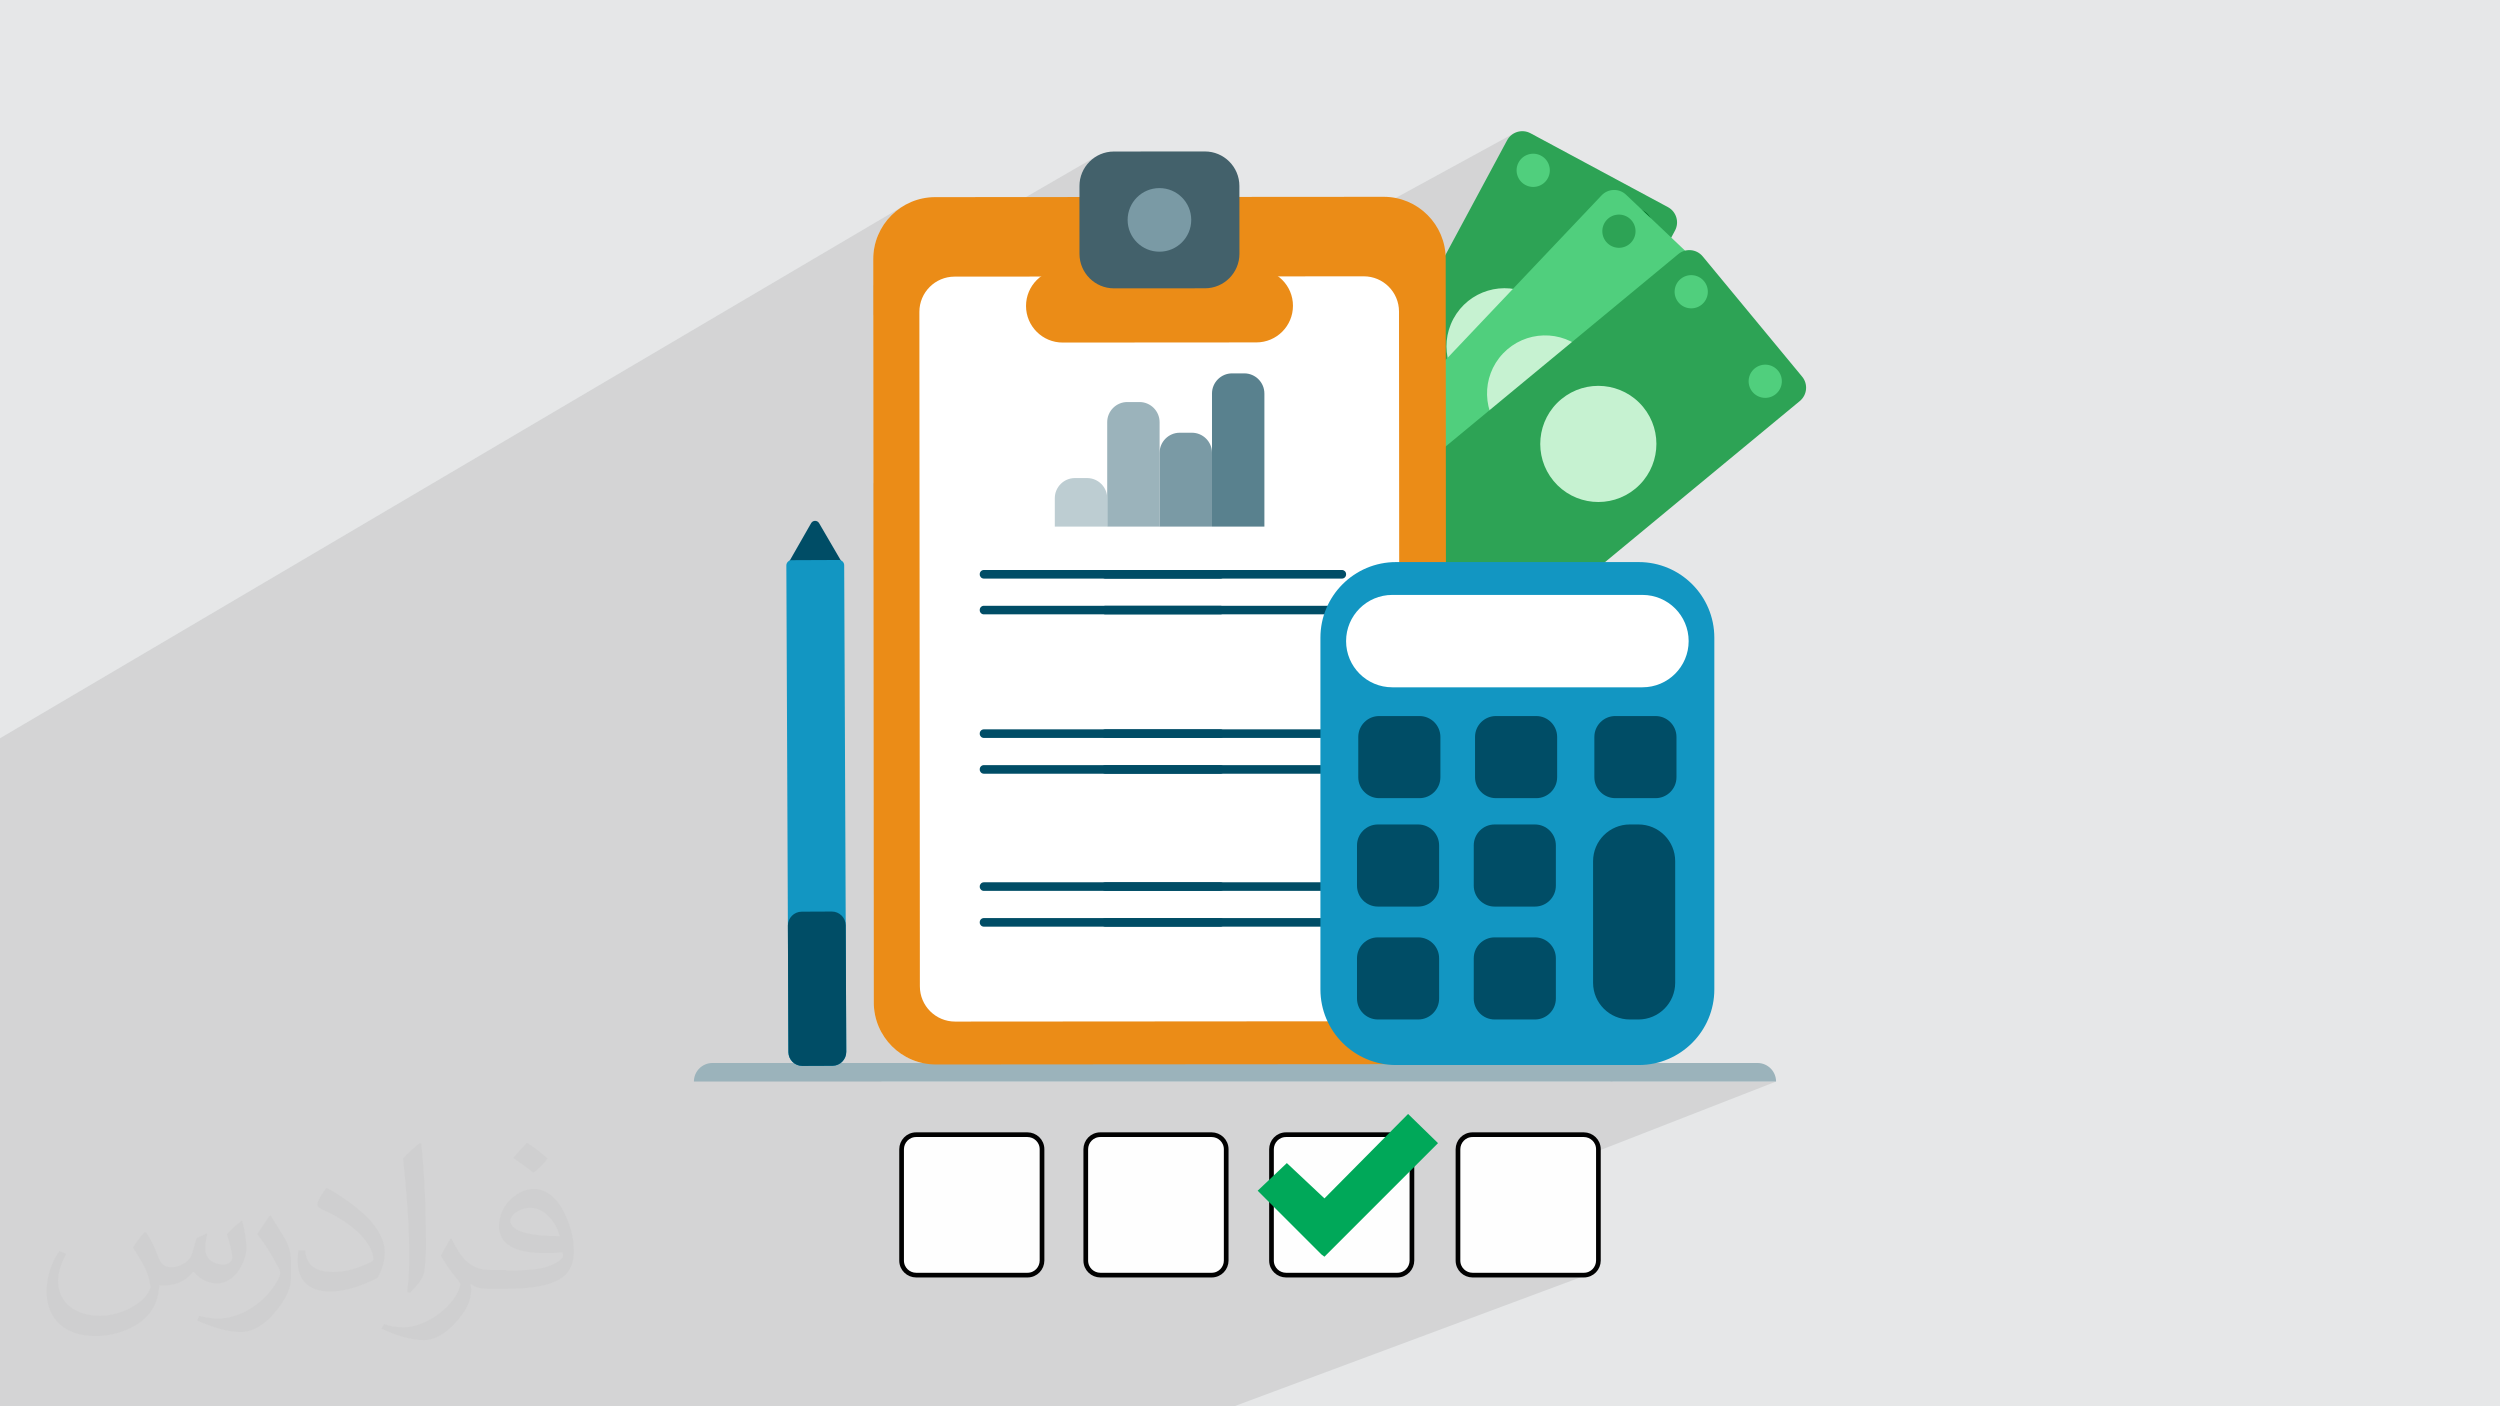 <?xml version="1.0" encoding="UTF-8"?>
<!DOCTYPE svg PUBLIC "-//W3C//DTD SVG 1.1//EN" "http://www.w3.org/Graphics/SVG/1.1/DTD/svg11.dtd">
<!-- Creator: CorelDRAW -->
<svg xmlns="http://www.w3.org/2000/svg" xml:space="preserve" width="3.703in" height="2.083in" version="1.1" style="shape-rendering:geometricPrecision; text-rendering:geometricPrecision; image-rendering:optimizeQuality; fill-rule:evenodd; clip-rule:evenodd"
viewBox="0 0 3703.33 2083.19"
 xmlns:xlink="http://www.w3.org/1999/xlink"
 xmlns:xodm="http://www.corel.com/coreldraw/odm/2003">
 <defs>
  <style type="text/css">
   <![CDATA[
    .str0 {stroke:#010101;stroke-width:6.94;stroke-miterlimit:2.613}
    .fil4 {fill:#00A859}
    .fil0 {fill:#E6E7E8}
    .fil3 {fill:#FEFEFE}
    .fil15 {fill:#004D66;fill-rule:nonzero}
    .fil8 {fill:#007327;fill-rule:nonzero}
    .fil18 {fill:#1296C2;fill-rule:nonzero}
    .fil6 {fill:#2DA355;fill-rule:nonzero}
    .fil13 {fill:#43616B;fill-rule:nonzero}
    .fil9 {fill:#50CF7D;fill-rule:nonzero}
    .fil17 {fill:#59818E;fill-rule:nonzero}
    .fil10 {fill:#6B9269;fill-rule:nonzero}
    .fil14 {fill:#7A9AA5;fill-rule:nonzero}
    .fil5 {fill:#9BB3BB;fill-rule:nonzero}
    .fil16 {fill:#BDCDD2;fill-rule:nonzero}
    .fil7 {fill:#C6F2D1;fill-rule:nonzero}
    .fil11 {fill:#EB8C17;fill-rule:nonzero}
    .fil12 {fill:white;fill-rule:nonzero}
    .fil2 {fill:#373435;fill-opacity:0.031}
    .fil1 {fill:#373435;fill-opacity:0.102}
   ]]>
  </style>
 </defs>
 <g id="Layer_x0020_1">
  <polygon class="fil0" points="-0,0 3703.33,0 3703.33,2083.19 -0,2083.19 "/>
  <polygon class="fil1" points="229.51,2083.19 63.05,2083.19 62.51,2083.19 62.27,2083.19 61.98,2083.19 61.44,2083.19 61.34,2083.19 60.91,2083.19 60.4,2083.19 60.35,2083.19 59.81,2083.19 59.44,2083.19 59.25,2083.19 58.71,2083.19 58.49,2083.19 58.15,2083.19 57.59,2083.19 57.52,2083.19 57.03,2083.19 56.53,2083.19 56.46,2083.19 55.89,2083.19 55.54,2083.19 55.33,2083.19 54.75,2083.19 54.56,2083.19 54.18,2083.19 53.61,2083.19 53.56,2083.19 53.02,2083.19 52.54,2083.19 52.44,2083.19 51.86,2083.19 51.53,2083.19 51.28,2083.19 50.69,2083.19 50.52,2083.19 50.11,2083.19 49.52,2083.19 49.5,2083.19 48.92,2083.19 48.47,2083.19 48.33,2083.19 47.44,2083.19 47.15,2083.19 46.55,2083.19 46.4,2083.19 45.96,2083.19 45.37,2083.19 45.36,2083.19 44.76,2083.19 44.33,2083.19 44.16,2083.19 43.56,2083.19 43.28,2083.19 42.96,2083.19 42.36,2083.19 42.24,2083.19 41.76,2083.19 41.19,2083.19 41.16,2083.19 40.55,2083.19 40.15,2083.19 39.96,2083.19 39.35,2083.19 39.11,2083.19 38.76,2083.19 38.15,2083.19 38.06,2083.19 37.55,2083.19 37.02,2083.19 36.95,2083.19 36.35,2083.19 35.98,2083.19 35.75,2083.19 35.14,2083.19 34.93,2083.19 34.55,2083.19 33.95,2083.19 33.89,2083.19 33.35,2083.19 32.85,2083.19 32.75,2083.19 32.16,2083.19 31.82,2083.19 31.56,2083.19 30.97,2083.19 30.78,2083.19 30.37,2083.19 29.79,2083.19 29.76,2083.19 29.19,2083.19 28.73,2083.19 28.61,2083.19 27.71,2083.19 27.43,2083.19 26.85,2083.19 26.7,2083.19 26.27,2083.19 25.69,2083.19 25.38,2083.19 -0,2083.19 -0,2081.61 -0,2076.63 -0,2062.75 -0,2061.12 -0,1931.83 -0,1931.76 -0,1467.48 -0,1463.46 -0,1463.4 -0,1435.02 -0,1430.4 -0,1429.39 -0,1209.85 -0,1196.39 -0,1171.96 -0,1138.61 -0,1093.61 1341.61,303.13 1334.03,307.74 1326.96,313.04 1320.43,318.98 1314.5,325.52 1309.22,332.59 1304.62,340.18 1300.75,348.22 1297.67,356.67 1295.41,365.48 1294.03,374.61 1293.56,384 1293.59,422.93 1625.7,230.62 1621.49,233.19 1617.56,236.13 1613.93,239.44 1610.63,243.07 1607.69,247.01 1605.13,251.22 1602.98,255.7 1601.26,260.39 1600.01,265.3 1599.24,270.37 1598.98,275.6 1598.99,291.85 1293.62,467.17 1293.8,716.01 2243.1,197.27 2238.95,199.99 2235.36,203.52 2232.46,207.83 2141.35,377.3 1293.88,829.68 1294.36,1484.98 1294.72,1493.11 1295.77,1501.04 1297.48,1508.75 1299.81,1516.19 1302.76,1523.35 1306.26,1530.19 1310.31,1536.69 1314.87,1542.81 1319.92,1548.52 1325.41,1553.8 1331.32,1558.61 1337.63,1562.92 1344.3,1566.71 1351.3,1569.94 1358.6,1572.59 1366.18,1574.63 1304.65,1602.16 2384.55,1602.16 2453.45,1574.63 2462.55,1572.06 2471.31,1568.75 2387.67,1602.16 2630.94,1602.16 2159.75,1785.92 2159.75,1867.28 2160.21,1871.8 2161.52,1875.93 2163.58,1879.61 2166.28,1882.76 2169.51,1885.33 2173.17,1887.26 2177.15,1888.46 2181.34,1888.87 2346.18,1888.87 2350.7,1888.41 2354.83,1887.09 1828.22,2083.19 1824.54,2083.19 1668.25,2083.19 1594.15,2083.19 1566.43,2083.19 1562.63,2083.19 1406.35,2083.19 1397.51,2083.19 1333.74,2083.19 1305.73,2083.19 1301.8,2083.19 1204.17,2083.19 1183.27,2083.19 1180.52,2083.19 1171.11,2083.19 1145.52,2083.19 1138.88,2083.19 1074.41,2083.19 1073.32,2083.19 1061.81,2083.19 1048.22,2083.19 1047.18,2083.19 1043.13,2083.19 1021.35,2083.19 954.69,2083.19 922.88,2083.19 886.84,2083.19 817.22,2083.19 706.24,2083.19 675.67,2083.19 459.83,2083.19 430.51,2083.19 "/>
  <path class="fil2" d="M217.02 1826.17c7,11 12,21 16,32 3,7 5,19 21,19 5,0 11,-1 17,-5 7,-3 12,-9 14,-17l6 -21 15 -7 1 1c-2,8 -3,16 -3,21 0,18 15,24 27,24 7,0 13,-4 13,-10 0,-8 -4,-23 -8,-35 7,-7 14,-14 22,-20l1 1c4,15 6,30 6,40 0,10 -4,20 -8,27 -7,14 -20,25 -36,25 -12,0 -25,-6 -34,-17l-1 0c-9,11 -22,20 -43,20l-7 0c-1,14 -4,24 -9,33 -13,25 -50,42 -85.01,42 -49,0 -73.01,-28 -73.01,-66 0,-23 8,-45 19,-60l10 4c-7,14 -12,27 -12,40 0,35 29,52 62,52 31,0 68.01,-19 75.01,-42 -3,-25 -12,-36 -26,-59 4,-7 10,-15 17,-23l1 0 0 0 0 0 2 1 0 0 0 0 0 0 0 0 0.02 -0.01 -0.01 0.01 0 0 0 0zm564.05 -133.01c10,6 20,14 30,23 -6,8 -12,15 -21,21 -10,-8 -20,-15 -30,-22 7,-8 14,-15 20,-22l0 0 0 0 1 0 0 0 0 0 0 0zm5 96.01c-17,0 -30,11 -30,19 0,17 33,23 73.01,23 -5,-20 -22,-42 -43,-42l-0.01 0zm-37 93.01c22,0 41,-1 55,-4 16,-4 30,-12 30,-18 0,-2 0,-3 -1,-5 -9,1 -19,1 -29,1 -29,0 -52,-7 -61,-23 -2,-5 -4,-10 -4,-16 0,-16 7,-32 19,-42 10,-9 21,-14 33,-14 20,0 37,16 48,42 6,14 11,30 11,51 0,14 -4,25 -12,34 -16,15 -45,21 -90.01,21l-20 0 0 0 -5 0c-11,0 -19,-2 -25,-7l-1 0c0,3 1,5 1,7 0,10 -3,23 -10,33 -20,30 -42,43 -60,43 -19,0 -42,-7 -63,-17l4 -7c7,3 16,5 29,5 34,0 78.01,-33 84.01,-64 -1,-3 -4,-6 -7,-10 -10,-12 -16,-22 -22,-32 5,-10 10,-18 14,-25l2 0c14,29 28,46 57,46l5 0 0 0 21 0 0 0 0 0 -3 1 0 0 0 0 0 0 0 0 0 0zm-146.01 31c2,-14 3,-29 3,-43l0 -21c0,-39 -5,-96.01 -9,-133.01 7,-8 17,-17 25,-23l2 1c5,47 7,101.01 7,151.01 0,13 -1,26 -2,35 -1,12 -8,21 -22,35l-3 -1 0 0 0 0 -1 -1 0 0 0 0 0 0 0 0 0 0zm-151.02 -62.01c1,18 10,33 41,33 20,0 36,-5 55,-14 3,-1 5,-3 5,-5 0,-12 -9,-27 -24,-41 -14,-13 -34,-25 -51,-32 -6,-3 -8,-5 -8,-8 0,-5 7,-16 13,-24l2 0c20,11 43,27 60,44 15,16 25,33 25,51 0,13 -4,26 -11,38 -22,11 -46,20 -70.01,20 -29,0 -48,-14 -48,-45 0,-3 0,-9 1,-16l10 0 0 0 0 0 0 -1 0 0 0 0 0 0 0 0 0 0 0.01 0zm-52 -52l18 29c7,11 13,22 13,41l0 24c0,19 -12,39 -32,60 -15,14 -29,20 -42,20 -19,0 -40,-6 -65,-17l3 -7c8,2 17,4 28,4 36,0 72.01,-26 89.01,-58 2,-4 3,-7 3,-9 0,-4 -2,-8 -4,-11 -9,-17 -19,-33 -30,-47 6,-9 12,-18 18,-27l1 0 0 -2 0 0 0 0 0 0 0 0 0 0 -0.01 0z"/>
  <g id="_2337538385456">
   <path class="fil3 str0" d="M1357.15 1680.85l164.84 0c11.37,0 21.59,9.09 21.59,21.59l0 164.85c0,11.37 -9.09,21.59 -21.59,21.59l-164.84 0c-11.37,0 -21.59,-9.09 -21.59,-21.59l0 -164.85c0,-11.37 9.09,-21.59 21.59,-21.59z"/>
   <path class="fil3 str0" d="M1629.98 1680.85l164.84 0c11.37,0 21.59,9.09 21.59,21.59l0 164.85c0,11.37 -9.09,21.59 -21.59,21.59l-164.84 0c-11.37,0 -21.59,-9.09 -21.59,-21.59l0 -164.85c0,-11.37 9.09,-21.59 21.59,-21.59z"/>
   <path class="fil3 str0" d="M1905.09 1680.85l164.83 0c11.37,0 21.61,9.09 21.61,21.59l0 164.85c0,11.37 -9.1,21.59 -21.61,21.59l-164.83 0c-11.37,0 -21.59,-9.09 -21.59,-21.59l0 -164.85c0,-11.37 9.09,-21.59 21.59,-21.59z"/>
   <path class="fil3 str0" d="M2181.34 1680.85l164.84 0c11.37,0 21.59,9.09 21.59,21.59l0 164.85c0,11.37 -9.09,21.59 -21.59,21.59l-164.84 0c-11.37,0 -21.59,-9.09 -21.59,-21.59l0 -164.85c0,-11.37 9.09,-21.59 21.59,-21.59z"/>
   <polygon class="fil4" points="1961.93,1861.61 1957.38,1858.19 1863.03,1763.83 1906.23,1722.91 1961.93,1775.21 2085.85,1650.15 2130.18,1693.36 "/>
   <path class="fil5" d="M2630.94 1602.16l-1603.05 0c0,-7.61 3.07,-14.48 8.06,-19.46 4.98,-4.98 11.86,-8.06 19.46,-8.06l1548.01 0c15.21,0 27.52,12.32 27.52,27.53z"/>
   <path class="fil6" d="M2190.3 828.59l-203.62 -109.45c-12.46,-6.7 -17.13,-22.26 -10.44,-34.74l256.22 -476.56c6.69,-12.48 22.24,-17.15 34.74,-10.45l203.59 109.45c12.46,6.71 17.13,22.26 10.44,34.74l-256.22 476.56c-6.69,12.48 -22.25,17.15 -34.71,10.45z"/>
   <path class="fil7" d="M2152.98 472.24c-22.5,41.85 -6.82,94.02 35.02,116.51 41.84,22.5 94,6.81 116.53,-35.03 22.5,-41.85 6.78,-94.02 -35.06,-116.51 -41.84,-22.5 -94,-6.81 -116.5,35.03z"/>
   <path class="fil8" d="M2170.71 750.67c-6.44,11.97 -1.96,26.89 10,33.32 11.99,6.43 26.88,1.94 33.32,-10.02 6.44,-11.97 1.96,-26.89 -10,-33.32 -11.99,-6.43 -26.89,-1.95 -33.32,10.02z"/>
   <path class="fil8" d="M2019.15 669.2c-6.44,11.96 -1.96,26.88 10,33.32 11.99,6.43 26.89,1.94 33.32,-10.02 6.44,-11.97 1.96,-26.89 -10,-33.33 -11.96,-6.43 -26.88,-1.94 -33.32,10.02z"/>
   <path class="fil8" d="M2401.09 322.13c-6.44,11.97 -1.96,26.89 10.04,33.31 11.96,6.44 26.85,1.96 33.29,-10.02 6.44,-11.97 1.96,-26.89 -10,-33.31 -11.96,-6.44 -26.89,-1.96 -33.32,10.02z"/>
   <path class="fil9" d="M2249.53 240.66c-6.44,11.97 -1.96,26.89 10.04,33.32 11.96,6.44 26.88,1.94 33.29,-10.02 6.44,-11.97 1.96,-26.89 -10,-33.31 -11.96,-6.44 -26.89,-1.96 -33.32,10.02z"/>
   <path class="fil9" d="M2168.94 877.36l-167.74 -159.02c-10.29,-9.75 -10.73,-25.99 -0.98,-36.26l372.25 -392.67c9.75,-10.29 25.97,-10.72 36.26,-0.97l167.74 159.02c10.29,9.75 10.73,25.99 0.98,36.27l-372.25 392.67c-9.75,10.28 -25.97,10.72 -36.26,0.97z"/>
   <path class="fil7" d="M2226.4 523.7c-32.69,34.49 -31.24,88.93 3.25,121.63 34.46,32.69 88.92,31.24 121.61,-3.25 32.69,-34.48 31.24,-88.94 -3.25,-121.63 -34.49,-32.69 -88.92,-31.24 -121.61,3.25z"/>
   <path class="fil8" d="M2170.49 797.03c-9.34,9.86 -8.93,25.43 0.91,34.79 9.88,9.34 25.43,8.93 34.78,-0.93 9.37,-9.86 8.93,-25.44 -0.92,-34.78 -9.87,-9.35 -25.43,-8.94 -34.77,0.93z"/>
   <path class="fil10" d="M2045.59 678.66c-9.34,9.86 -8.93,25.43 0.95,34.78 9.84,9.35 25.43,8.93 34.77,-0.93 9.34,-9.85 8.93,-25.43 -0.91,-34.78 -9.88,-9.34 -25.43,-8.93 -34.81,0.93z"/>
   <path class="fil8" d="M2505.22 443.94c-9.37,9.86 -8.93,25.43 0.92,34.78 9.87,9.35 25.43,8.94 34.77,-0.93 9.37,-9.86 8.96,-25.44 -0.91,-34.78 -9.88,-9.35 -25.43,-8.94 -34.78,0.93z"/>
   <path class="fil6" d="M2380.32 325.56c-9.34,9.86 -8.93,25.44 0.95,34.79 9.85,9.34 25.43,8.93 34.77,-0.94 9.34,-9.86 8.93,-25.43 -0.94,-34.78 -9.85,-9.35 -25.43,-8.93 -34.78,0.93z"/>
   <path class="fil6" d="M2213.06 935.43l-147.3 -178.14c-9.06,-10.91 -7.51,-27.08 3.41,-36.11l416.96 -344.8c10.92,-9.02 27.11,-7.49 36.13,3.42l147.3 178.14c9.03,10.91 7.48,27.09 -3.41,36.11l-416.99 344.81c-10.92,9.02 -27.07,7.5 -36.1,-3.42z"/>
   <path class="fil7" d="M2312.83 591.31c-36.63,30.28 -41.75,84.5 -11.49,121.13 30.3,36.62 84.5,41.75 121.14,11.48 36.6,-30.28 41.75,-84.51 11.49,-121.13 -30.3,-36.62 -84.54,-41.75 -121.14,-11.48z"/>
   <path class="fil10" d="M2224.29 855.88c-10.48,8.65 -11.96,24.17 -3.28,34.63 8.65,10.48 24.17,11.95 34.61,3.29 10.48,-8.66 11.96,-24.17 3.31,-34.64 -8.68,-10.47 -24.17,-11.94 -34.65,-3.28z"/>
   <path class="fil9" d="M2599.25 545.82c-10.48,8.66 -11.96,24.17 -3.31,34.64 8.68,10.47 24.17,11.94 34.65,3.28 10.48,-8.66 11.93,-24.16 3.28,-34.63 -8.65,-10.47 -24.17,-11.94 -34.62,-3.28z"/>
   <path class="fil9" d="M2489.6 413.22c-10.48,8.66 -11.96,24.17 -3.28,34.64 8.65,10.48 24.14,11.94 34.62,3.28 10.47,-8.66 11.96,-24.17 3.28,-34.64 -8.65,-10.47 -24.17,-11.94 -34.61,-3.28z"/>
   <path class="fil11" d="M1386.36 1576.85l664.13 -0.48c50.77,-0.04 91.89,-41.23 91.86,-92l-0.79 -1100.97c-0.03,-50.78 -41.24,-91.9 -92.01,-91.87l-664.12 0.48c-50.78,0.03 -91.91,41.23 -91.86,92l0.8 1100.97c0.04,50.77 41.23,91.9 92,91.86z"/>
   <path class="fil12" d="M1414.86 1513.3l606.09 -0.44c28.84,-0.02 52.19,-23.4 52.16,-52.24l-0.72 -999.13c-0.03,-28.83 -23.41,-52.19 -52.22,-52.16l-606.11 0.44c-28.82,0.02 -52.17,23.41 -52.16,52.24l0.73 999.13c0.02,28.83 23.41,52.19 52.24,52.16z"/>
   <path class="fil11" d="M1861.11 507.23l-286.94 0.2c-29.96,0.03 -54.27,-24.25 -54.29,-54.2l0 0c-0.02,-29.96 24.25,-54.27 54.22,-54.3l286.94 -0.2c29.96,-0.02 54.27,24.25 54.27,54.21l0 0c0.03,29.96 -24.24,54.27 -54.2,54.29z"/>
   <path class="fil13" d="M1650.22 427.15l134.72 -0.09c28.24,-0.02 51.11,-22.93 51.09,-51.17l-0.08 -100.45c-0.02,-28.24 -22.93,-51.12 -51.17,-51.09l-134.7 0.1c-28.24,0.02 -51.12,22.93 -51.09,51.17l0.07 100.44c0.03,28.24 22.94,51.12 51.17,51.09z"/>
   <path class="fil14" d="M1670.39 325.78c0.02,26.02 21.12,47.09 47.15,47.07 26.02,-0.02 47.09,-21.12 47.08,-47.15 -0.02,-26.01 -21.13,-47.09 -47.15,-47.07 -26.02,0.02 -47.09,21.13 -47.08,47.15z"/>
   <path class="fil15" d="M1987.88 857.08l-350.46 0c-3.37,0 -6.1,-2.73 -6.1,-6.1l0 -0.53c0,-3.37 2.73,-6.1 6.1,-6.1l350.46 0c3.38,0 6.12,2.73 6.12,6.1l0 0.53c0,3.37 -2.74,6.1 -6.12,6.1z"/>
   <path class="fil15" d="M1987.88 910.08l-350.46 0c-3.37,0 -6.1,-2.73 -6.1,-6.09l0 -0.54c0,-3.37 2.73,-6.1 6.1,-6.1l350.46 0c3.38,0 6.12,2.73 6.12,6.1l0 0.54c0,3.36 -2.74,6.09 -6.12,6.09z"/>
   <path class="fil15" d="M1987.88 1093.13l-350.46 0c-3.37,0 -6.1,-2.73 -6.1,-6.1l0 -0.53c0,-3.37 2.73,-6.1 6.1,-6.1l350.46 0c3.38,0 6.12,2.73 6.12,6.1l0 0.53c0,3.37 -2.74,6.1 -6.12,6.1z"/>
   <path class="fil15" d="M1987.88 1146.13l-350.46 0c-3.37,0 -6.1,-2.73 -6.1,-6.1l0 -0.53c0,-3.37 2.73,-6.1 6.1,-6.1l350.46 0c3.38,0 6.12,2.73 6.12,6.1l0 0.53c0,3.37 -2.74,6.1 -6.12,6.1z"/>
   <path class="fil15" d="M1987.88 1319.71l-350.46 0c-3.37,0 -6.1,-2.73 -6.1,-6.1l0 -0.52c0,-3.37 2.73,-6.11 6.1,-6.11l350.46 0c3.38,0 6.12,2.74 6.12,6.11l0 0.52c0,3.37 -2.74,6.1 -6.12,6.1z"/>
   <path class="fil15" d="M1987.88 1372.7l-350.46 0c-3.37,0 -6.1,-2.73 -6.1,-6.1l0 -0.53c0,-3.37 2.73,-6.1 6.1,-6.1l350.46 0c3.38,0 6.12,2.73 6.12,6.1l0 0.53c0,3.37 -2.74,6.1 -6.12,6.1z"/>
   <path class="fil5" d="M1717.76 625.31l0 154.72 -77.62 0 0 -154.72c0,-16.37 13.39,-29.76 29.76,-29.76l18.09 0c16.37,0 29.76,13.39 29.76,29.76z"/>
   <path class="fil14" d="M1795.37 670.79l0 109.24 -77.61 0 0 -109.24c0,-16.37 13.39,-29.77 29.76,-29.77l18.1 0c16.37,0 29.76,13.4 29.76,29.77z"/>
   <path class="fil16" d="M1640.14 737.93l0 42.1 -77.62 0 0 -42.1c0,-16.37 13.39,-29.76 29.76,-29.76l18.09 0c16.38,0 29.77,13.39 29.77,29.76z"/>
   <path class="fil17" d="M1872.99 582.86l0 197.17 -77.62 0 0 -197.17c0,-16.37 13.39,-29.77 29.76,-29.77l18.09 0c16.37,0 29.76,13.4 29.76,29.77z"/>
   <path class="fil18" d="M2068.03 1577.67l359.44 0c61.85,0 112.02,-50.15 112.02,-112.03l0 -520.98c0,-61.88 -50.17,-112.04 -112.02,-112.04l-359.44 0c-61.88,0 -112.05,50.15 -112.05,112.04l0 520.98c0,61.88 50.17,112.03 112.05,112.03z"/>
   <path class="fil15" d="M2043.04 1182.34l59.67 0c17.1,0 30.99,-13.87 30.99,-30.98l0 -59.68c0,-17.11 -13.89,-30.98 -30.99,-30.98l-59.67 0c-17.1,0 -30.99,13.87 -30.99,30.98l0 59.68c0,17.11 13.89,30.98 30.99,30.98z"/>
   <path class="fil15" d="M2215.99 1182.34l59.7 0c17.1,0 30.96,-13.87 30.96,-30.98l0 -59.68c0,-17.11 -13.85,-30.98 -30.96,-30.98l-59.7 0c-17.1,0 -30.98,13.87 -30.98,30.98l0 59.68c0,17.11 13.88,30.98 30.98,30.98z"/>
   <path class="fil15" d="M2392.76 1182.34l59.67 0c17.1,0 30.99,-13.87 30.99,-30.98l0 -59.68c0,-17.11 -13.89,-30.98 -30.99,-30.98l-59.67 0c-17.1,0 -30.98,13.87 -30.98,30.98l0 59.68c0,17.11 13.88,30.98 30.98,30.98z"/>
   <path class="fil15" d="M2041.15 1342.95l59.67 0c17.1,0 30.99,-13.87 30.99,-30.98l0 -59.68c0,-17.11 -13.89,-30.98 -30.99,-30.98l-59.67 0c-17.13,0 -30.98,13.87 -30.98,30.98l0 59.68c0,17.11 13.85,30.98 30.98,30.98z"/>
   <path class="fil15" d="M2214.09 1342.95l59.67 0c17.1,0 30.99,-13.87 30.99,-30.98l0 -59.68c0,-17.11 -13.89,-30.98 -30.99,-30.98l-59.67 0c-17.13,0 -30.98,13.87 -30.98,30.98l0 59.68c0,17.11 13.85,30.98 30.98,30.98z"/>
   <path class="fil15" d="M2041.15 1510.2l59.67 0c17.1,0 30.99,-13.87 30.99,-30.97l0 -59.69c0,-17.11 -13.89,-30.98 -30.99,-30.98l-59.67 0c-17.13,0 -30.98,13.87 -30.98,30.98l0 59.69c0,17.11 13.85,30.97 30.98,30.97z"/>
   <path class="fil15" d="M2214.09 1510.2l59.67 0c17.1,0 30.99,-13.87 30.99,-30.97l0 -59.69c0,-17.11 -13.89,-30.98 -30.99,-30.98l-59.67 0c-17.13,0 -30.98,13.87 -30.98,30.98l0 59.69c0,17.11 13.85,30.97 30.98,30.97z"/>
   <path class="fil15" d="M2414.28 1510.2l12.81 0c30.07,0 54.43,-24.36 54.43,-54.41l0 -180.06c0,-30.06 -24.36,-54.43 -54.43,-54.43l-12.81 0c-30.04,0 -54.4,24.37 -54.4,54.43l0 180.06c0,30.05 24.36,54.41 54.4,54.41z"/>
   <path class="fil12" d="M2433.05 1018.12l-370.64 0c-37.77,0 -68.41,-30.63 -68.41,-68.43l0 0c0,-37.79 30.64,-68.42 68.41,-68.42l370.64 0c37.8,0 68.41,30.63 68.41,68.42l0 0c0,37.8 -30.61,68.43 -68.41,68.43z"/>
   <path class="fil15" d="M1167.2 835.05l29.91 -52.31 4.43 -7.76c2.6,-4.55 9.15,-4.57 11.78,-0.05l4.49 7.72 30.36 52.07c2.63,4.51 -0.62,10.2 -5.85,10.21l-69.19 0.3c-5.23,0.03 -8.53,-5.63 -5.93,-10.17z"/>
   <path class="fil18" d="M1167.91 1558.67c0,-0.06 0,-0.11 0,-0.17l-0.8 -187.34c0,-0.03 -0,-0.06 0,-0.08l-2.27 -533.39c-0.02,-4.33 3.48,-7.85 7.8,-7.87l70.01 -0.3c4.34,-0.02 7.86,3.48 7.87,7.81l2.28 533.27c0,0.07 0,0.13 0,0.2l0.8 187.34c0.05,11.27 -9.09,20.54 -20.34,20.67 -0.06,0 -0.1,0 -0.16,0l-44.52 0.19c-11.28,0.04 -20.54,-9.09 -20.68,-20.33z"/>
   <path class="fil15" d="M1167.91 1558.67c0,-0.06 0,-0.11 0,-0.17l-0.8 -187.34c0,-0.03 -0,-0.06 0,-0.08 -0,-11.28 9.2,-20.55 20.49,-20.59l44.52 -0.2c11.26,-0.04 20.52,9.07 20.68,20.3 0,0.07 0,0.13 0,0.2l0.8 187.34c0.05,11.27 -9.09,20.54 -20.34,20.67 -0.06,0 -0.1,0 -0.16,0l-44.52 0.19c-11.28,0.04 -20.54,-9.09 -20.68,-20.33z"/>
   <path class="fil15" d="M1807.88 857.08l-350.46 0c-3.37,0 -6.1,-2.73 -6.1,-6.1l0 -0.53c0,-3.37 2.73,-6.1 6.1,-6.1l350.46 0c3.38,0 6.12,2.73 6.12,6.1l0 0.53c0,3.37 -2.74,6.1 -6.12,6.1z"/>
   <path class="fil15" d="M1807.88 910.08l-350.46 0c-3.37,0 -6.1,-2.73 -6.1,-6.09l0 -0.54c0,-3.37 2.73,-6.1 6.1,-6.1l350.46 0c3.38,0 6.12,2.73 6.12,6.1l0 0.54c0,3.36 -2.74,6.09 -6.12,6.09z"/>
   <path class="fil15" d="M1807.88 1093.13l-350.46 0c-3.37,0 -6.1,-2.73 -6.1,-6.1l0 -0.53c0,-3.37 2.73,-6.1 6.1,-6.1l350.46 0c3.38,0 6.12,2.73 6.12,6.1l0 0.53c0,3.37 -2.74,6.1 -6.12,6.1z"/>
   <path class="fil15" d="M1807.88 1146.13l-350.46 0c-3.37,0 -6.1,-2.73 -6.1,-6.1l0 -0.53c0,-3.37 2.73,-6.1 6.1,-6.1l350.46 0c3.38,0 6.12,2.73 6.12,6.1l0 0.53c0,3.37 -2.74,6.1 -6.12,6.1z"/>
   <path class="fil15" d="M1807.88 1319.71l-350.46 0c-3.37,0 -6.1,-2.73 -6.1,-6.1l0 -0.52c0,-3.37 2.73,-6.11 6.1,-6.11l350.46 0c3.38,0 6.12,2.74 6.12,6.11l0 0.52c0,3.37 -2.74,6.1 -6.12,6.1z"/>
   <path class="fil15" d="M1807.88 1372.7l-350.46 0c-3.37,0 -6.1,-2.73 -6.1,-6.1l0 -0.53c0,-3.37 2.73,-6.1 6.1,-6.1l350.46 0c3.38,0 6.12,2.73 6.12,6.1l0 0.53c0,3.37 -2.74,6.1 -6.12,6.1z"/>
  </g>
 </g>
</svg>
